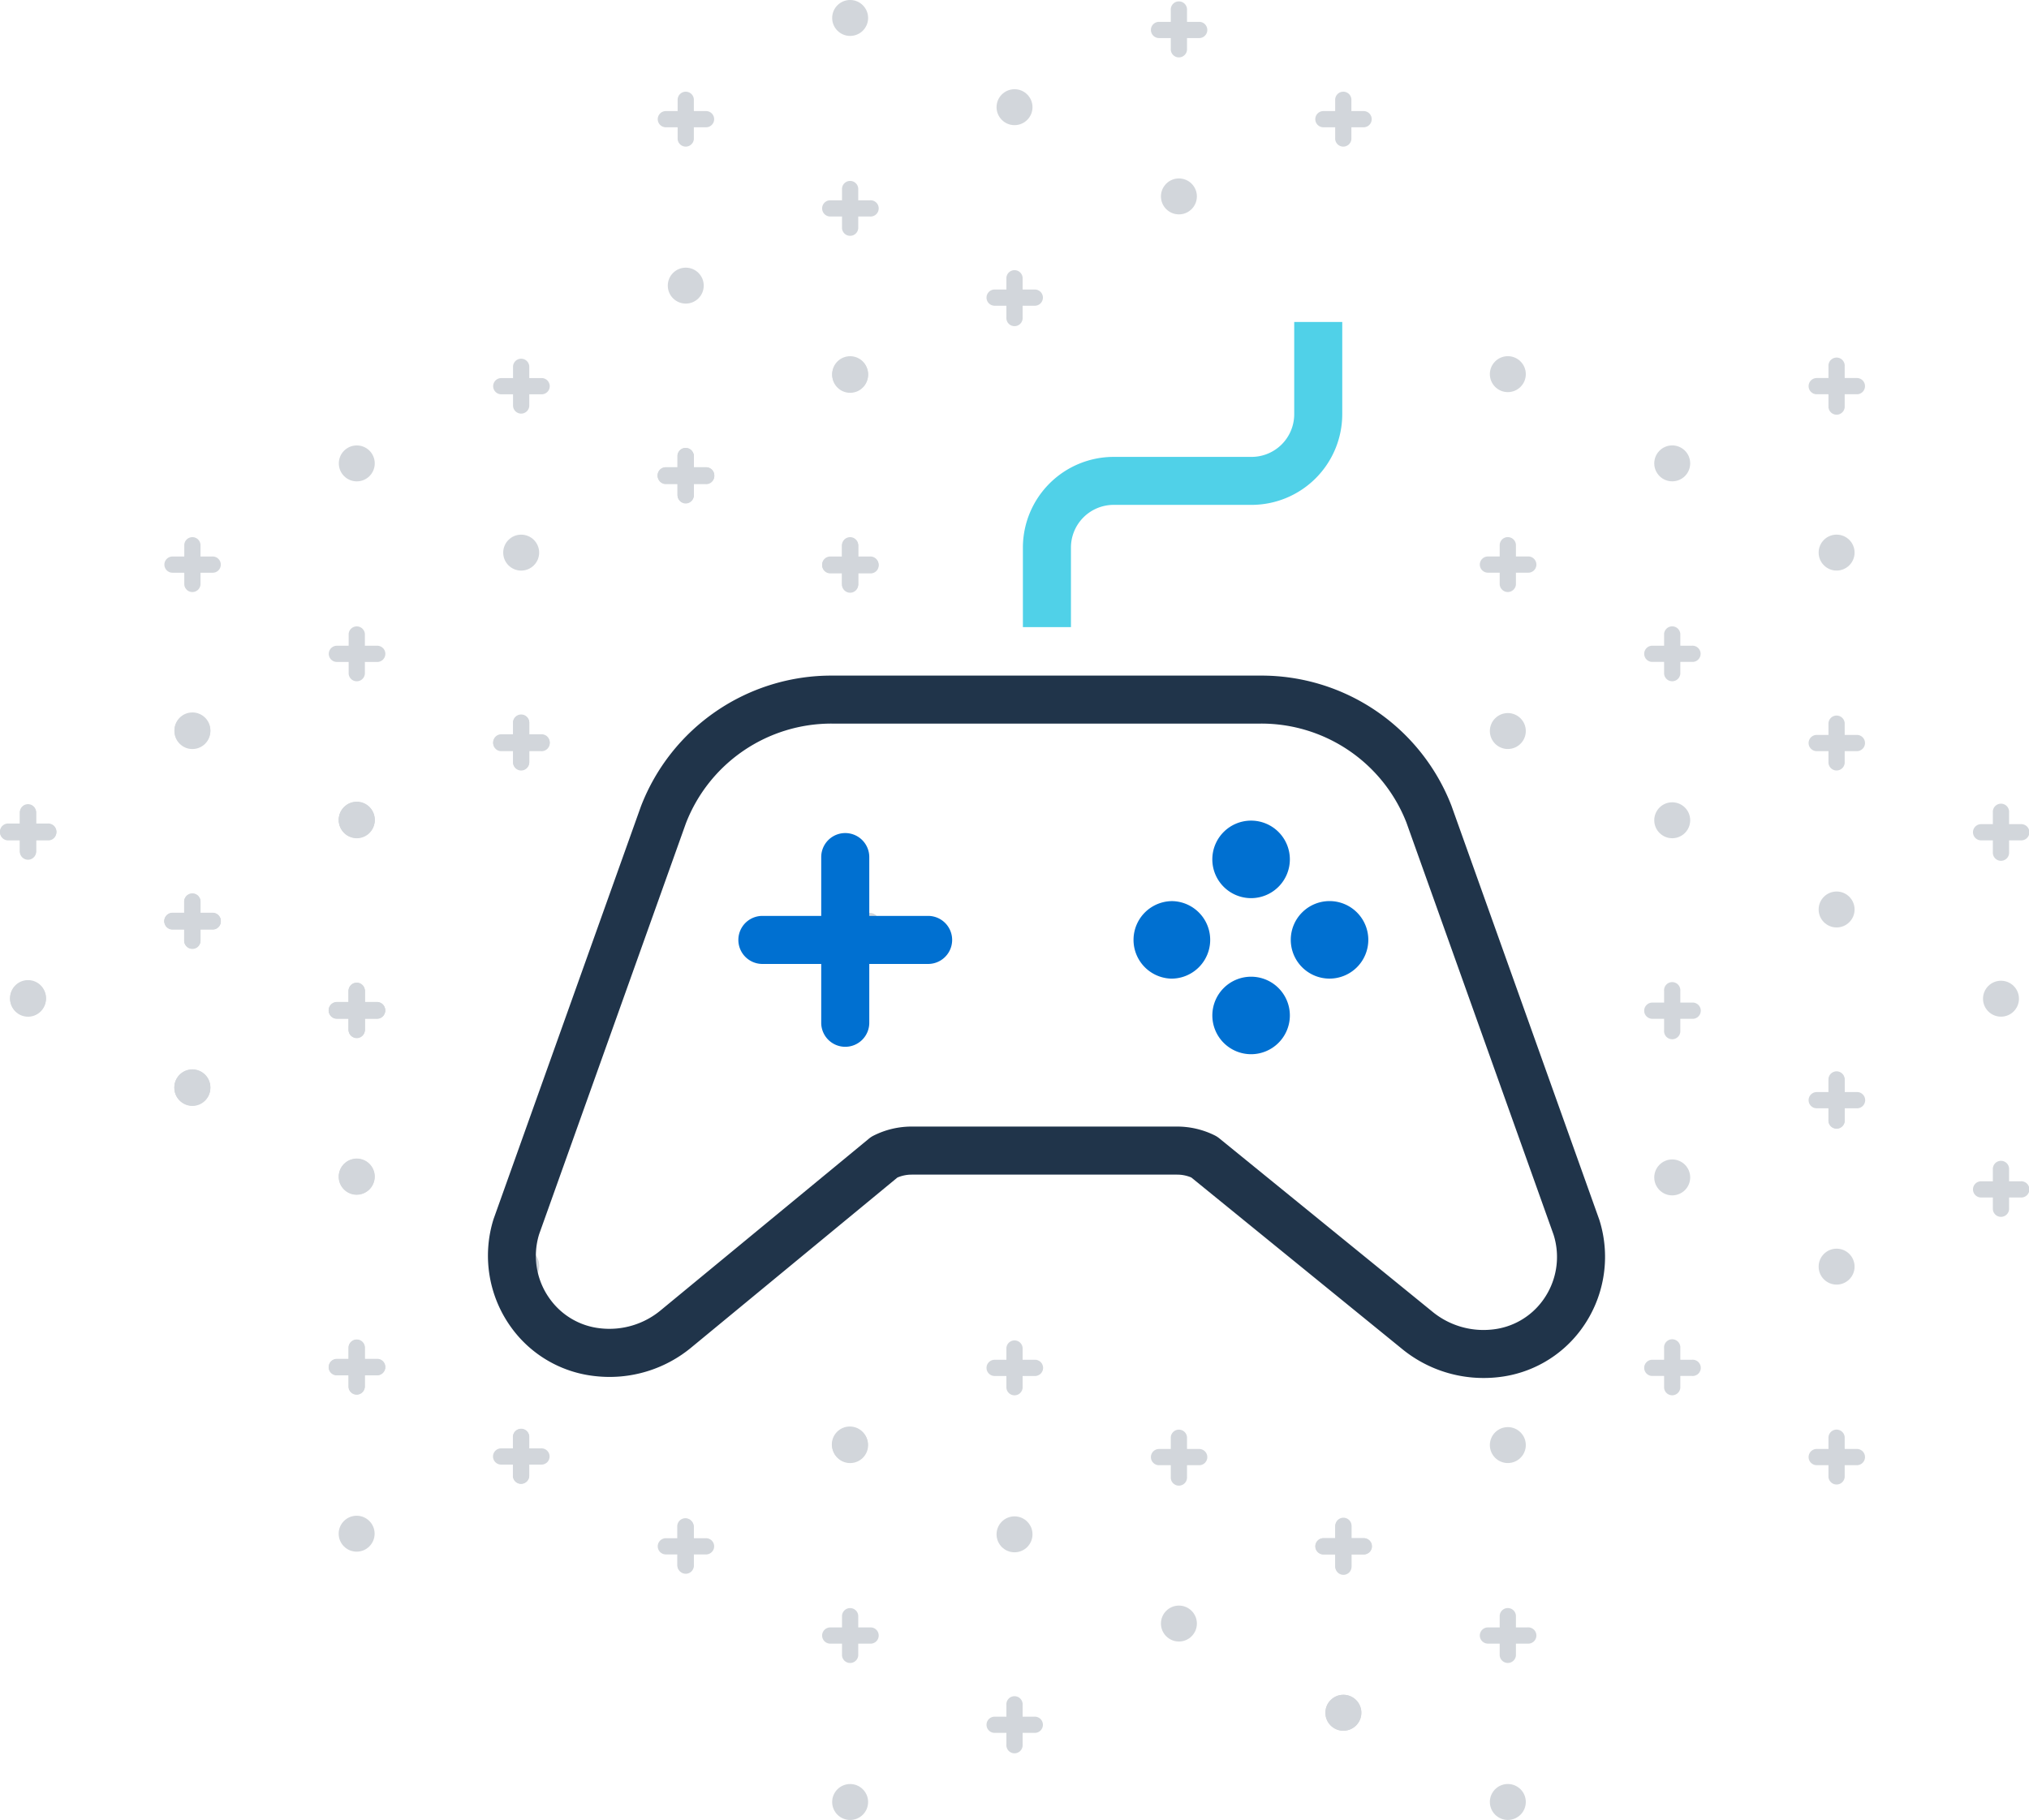<?xml version="1.0" encoding="UTF-8"?> <svg xmlns="http://www.w3.org/2000/svg" width="212.58" height="190.724" viewBox="0 0 212.58 190.724"><g id="Group_594" data-name="Group 594" transform="translate(-897.575 -1170.446)"><g id="Pattern" transform="translate(1110.155 1361.169) rotate(180)" opacity="0.2"><g id="Group_407" data-name="Group 407" transform="translate(212.58 0) rotate(90)"><path id="Path_345" data-name="Path 345" d="M.852,0A.852.852,0,0,0,0,.852V5.018a.852.852,0,1,0,1.7,0V.852A.851.851,0,0,0,.852,0Z" transform="translate(140.054 68.912)" fill="#1f344a"></path><path id="Path_346" data-name="Path 346" d="M5.017,0H.852a.852.852,0,0,0,0,1.7H5.017a.852.852,0,0,0,0-1.7Z" transform="translate(137.971 70.996)" fill="#1f344a"></path><ellipse id="Ellipse_55" data-name="Ellipse 55" cx="1.883" cy="1.883" rx="1.883" ry="1.883" transform="translate(149.628 87.187)" fill="#1f344a"></ellipse><path id="Path_349" data-name="Path 349" d="M.852,0A.852.852,0,0,0,0,.852V5.018a.851.851,0,1,0,1.7,0V.852A.852.852,0,0,0,.852,0Z" transform="translate(130.704 86.135)" fill="#1f344a"></path><path id="Path_350" data-name="Path 350" d="M5.017,0H.852a.852.852,0,0,0,0,1.7H5.017a.852.852,0,0,0,0-1.7Z" transform="translate(128.621 88.218)" fill="#1f344a"></path><path id="Path_351" data-name="Path 351" d="M.852,0A.852.852,0,0,0,0,.852V5.018a.851.851,0,1,0,1.7,0V.852A.852.852,0,0,0,.852,0Z" transform="translate(93.304 86.135)" fill="#1f344a"></path><path id="Path_352" data-name="Path 352" d="M5.018,0H.852a.852.852,0,0,0,0,1.7H5.018a.852.852,0,0,0,0-1.7Z" transform="translate(91.221 88.218)" fill="#1f344a"></path><path id="Path_366" data-name="Path 366" d="M.851,0A.852.852,0,0,0,0,.852V5.018a.851.851,0,1,0,1.7,0V.852A.852.852,0,0,0,.851,0Z" transform="translate(177.384 68.912)" fill="#1f344a"></path><path id="Path_367" data-name="Path 367" d="M5.018,0H.851a.852.852,0,0,0,0,1.7H5.018a.852.852,0,0,0,0-1.7Z" transform="translate(175.301 70.996)" fill="#1f344a"></path><ellipse id="Ellipse_64" data-name="Ellipse 64" cx="1.883" cy="1.883" rx="1.883" ry="1.883" transform="translate(158.908 69.965)" fill="#1f344a"></ellipse><path id="Path_368" data-name="Path 368" d="M.852,0A.852.852,0,0,0,0,.852V5.018a.852.852,0,1,0,1.7,0V.852A.852.852,0,0,0,.852,0Z" transform="translate(139.985 68.912)" fill="#1f344a"></path><path id="Path_369" data-name="Path 369" d="M5.018,0H.852a.852.852,0,0,0,0,1.7H5.018a.852.852,0,0,0,0-1.7Z" transform="translate(137.901 70.996)" fill="#1f344a"></path><ellipse id="Ellipse_66" data-name="Ellipse 66" cx="1.883" cy="1.883" rx="1.883" ry="1.883" transform="translate(186.958 87.187)" fill="#1f344a"></ellipse><path id="Path_370" data-name="Path 370" d="M.852,0A.852.852,0,0,0,0,.852V5.018a.852.852,0,1,0,1.7,0V.852A.852.852,0,0,0,.852,0Z" transform="translate(168.034 86.135)" fill="#1f344a"></path><path id="Path_371" data-name="Path 371" d="M5.018,0H.852a.852.852,0,0,0,0,1.7H5.018a.852.852,0,0,0,0-1.7Z" transform="translate(165.951 88.218)" fill="#1f344a"></path><ellipse id="Ellipse_67" data-name="Ellipse 67" cx="1.883" cy="1.883" rx="1.883" ry="1.883" transform="translate(149.558 87.187)" fill="#1f344a"></ellipse><path id="Path_372" data-name="Path 372" d="M.852,0A.852.852,0,0,0,0,.852V5.018a.852.852,0,1,0,1.7,0V.852A.852.852,0,0,0,.852,0Z" transform="translate(130.634 86.135)" fill="#1f344a"></path><path id="Path_373" data-name="Path 373" d="M5.017,0H.852a.852.852,0,0,0,0,1.7H5.017a.852.852,0,0,0,0-1.7Z" transform="translate(128.551 88.218)" fill="#1f344a"></path><ellipse id="Ellipse_69" data-name="Ellipse 69" cx="1.883" cy="1.883" rx="1.883" ry="1.883" transform="translate(177.608 104.41)" fill="#1f344a"></ellipse><path id="Path_374" data-name="Path 374" d="M.852,0A.852.852,0,0,0,0,.852V5.017a.851.851,0,1,0,1.7,0V.852A.852.852,0,0,0,.852,0Z" transform="translate(158.684 103.358)" fill="#1f344a"></path><path id="Path_375" data-name="Path 375" d="M5.017,0H.852a.852.852,0,1,0,0,1.7H5.017a.852.852,0,0,0,0-1.7Z" transform="translate(156.601 105.441)" fill="#1f344a"></path><path id="Path_378" data-name="Path 378" d="M.852,0A.852.852,0,0,0,0,.852V5.018a.851.851,0,1,0,1.7,0V.852A.852.852,0,0,0,.852,0Z" transform="translate(186.734 120.581)" fill="#1f344a"></path><path id="Path_379" data-name="Path 379" d="M5.017,0H.851a.852.852,0,0,0,0,1.7H5.017a.852.852,0,1,0,0-1.7Z" transform="translate(184.651 122.664)" fill="#1f344a"></path><ellipse id="Ellipse_71" data-name="Ellipse 71" cx="1.883" cy="1.883" rx="1.883" ry="1.883" transform="translate(168.258 121.633)" fill="#1f344a"></ellipse><path id="Path_383" data-name="Path 383" d="M.851,0A.852.852,0,0,0,0,.852V5.018a.851.851,0,1,0,1.7,0V.852A.852.852,0,0,0,.851,0Z" transform="translate(177.384 137.804)" fill="#1f344a"></path><path id="Path_384" data-name="Path 384" d="M5.018,0H.851a.852.852,0,0,0,0,1.7H5.018a.852.852,0,0,0,0-1.7Z" transform="translate(175.301 139.887)" fill="#1f344a"></path><path id="Path_389" data-name="Path 389" d="M.851,0A.852.852,0,0,0,0,.852V5.018a.851.851,0,1,0,1.7,0V.852A.852.852,0,0,0,.851,0Z" transform="translate(27.826 68.912)" fill="#1f344a"></path><path id="Path_390" data-name="Path 390" d="M5.018,0H.852a.852.852,0,0,0,0,1.7H5.018a.852.852,0,0,0,0-1.7Z" transform="translate(25.743 70.996)" fill="#1f344a"></path><ellipse id="Ellipse_77" data-name="Ellipse 77" cx="1.883" cy="1.883" rx="1.883" ry="1.883" transform="translate(37.4 87.187)" fill="#1f344a"></ellipse><path id="Path_393" data-name="Path 393" d="M.851,0A.851.851,0,0,0,0,.852V5.018a.852.852,0,1,0,1.7,0V.852A.852.852,0,0,0,.851,0Z" transform="translate(18.477 86.135)" fill="#1f344a"></path><path id="Path_394" data-name="Path 394" d="M5.017,0H.851a.852.852,0,0,0,0,1.7H5.017a.852.852,0,0,0,0-1.7Z" transform="translate(16.393 88.218)" fill="#1f344a"></path><ellipse id="Ellipse_78" data-name="Ellipse 78" cx="1.883" cy="1.883" rx="1.883" ry="1.883" transform="translate(0 87.187)" fill="#1f344a"></ellipse><path id="Path_395" data-name="Path 395" d="M.851,0A.852.852,0,0,0,0,.852V5.017a.852.852,0,1,0,1.7,0V.852A.852.852,0,0,0,.851,0Z" transform="translate(46.526 103.358)" fill="#1f344a"></path><path id="Path_396" data-name="Path 396" d="M5.018,0H.851a.852.852,0,0,0,0,1.7H5.018a.852.852,0,0,0,0-1.7Z" transform="translate(44.443 105.441)" fill="#1f344a"></path><ellipse id="Ellipse_80" data-name="Ellipse 80" cx="1.883" cy="1.883" rx="1.883" ry="1.883" transform="translate(28.05 104.41)" fill="#1f344a"></ellipse><path id="Path_397" data-name="Path 397" d="M.852,0A.852.852,0,0,0,0,.852V5.017a.851.851,0,1,0,1.7,0V.852A.852.852,0,0,0,.852,0Z" transform="translate(9.126 103.358)" fill="#1f344a"></path><path id="Path_398" data-name="Path 398" d="M5.017,0H.852a.852.852,0,1,0,0,1.7H5.017a.852.852,0,1,0,0-1.7Z" transform="translate(7.043 105.441)" fill="#1f344a"></path><path id="Path_401" data-name="Path 401" d="M.852,0A.851.851,0,0,0,0,.852V5.018a.851.851,0,1,0,1.7,0V.852A.852.852,0,0,0,.852,0Z" transform="translate(37.176 120.581)" fill="#1f344a"></path><path id="Path_402" data-name="Path 402" d="M5.017,0H.852a.852.852,0,1,0,0,1.7H5.017a.852.852,0,0,0,0-1.7Z" transform="translate(35.093 122.664)" fill="#1f344a"></path><ellipse id="Ellipse_82" data-name="Ellipse 82" cx="1.883" cy="1.883" rx="1.883" ry="1.883" transform="translate(18.7 121.633)" fill="#1f344a"></ellipse><path id="Path_405" data-name="Path 405" d="M.851,0A.852.852,0,0,0,0,.852V5.018a.851.851,0,1,0,1.7,0V.852A.852.852,0,0,0,.851,0Z" transform="translate(27.826 137.804)" fill="#1f344a"></path><path id="Path_406" data-name="Path 406" d="M5.018,0H.852a.852.852,0,0,0,0,1.7H5.018a.852.852,0,0,0,0-1.7Z" transform="translate(25.743 139.887)" fill="#1f344a"></path><ellipse id="Ellipse_84" data-name="Ellipse 84" cx="1.883" cy="1.883" rx="1.883" ry="1.883" transform="translate(9.35 138.856)" fill="#1f344a"></ellipse><path id="Path_407" data-name="Path 407" d="M0,0" transform="translate(114.078 2.935)" fill="#1f344a"></path><path id="Path_408" data-name="Path 408" d="M.851,0A.852.852,0,0,0,0,.852V5.018a.851.851,0,1,0,1.7,0V.852A.852.852,0,0,0,.851,0Z" transform="translate(102.723 0)" fill="#1f344a"></path><path id="Path_409" data-name="Path 409" d="M5.017,0H.852a.852.852,0,0,0,0,1.7H5.017a.852.852,0,0,0,0-1.7Z" transform="translate(100.64 2.084)" fill="#1f344a"></path><ellipse id="Ellipse_85" data-name="Ellipse 85" cx="1.883" cy="1.883" rx="1.883" ry="1.883" transform="translate(84.247 1.053)" fill="#1f344a"></ellipse><ellipse id="Ellipse_86" data-name="Ellipse 86" cx="1.883" cy="1.883" rx="1.883" ry="1.883" transform="translate(112.297 18.275)" fill="#1f344a"></ellipse><path id="Path_410" data-name="Path 410" d="M.852,0A.852.852,0,0,0,0,.851V5.018a.851.851,0,1,0,1.7,0V.851A.852.852,0,0,0,.852,0Z" transform="translate(93.373 17.223)" fill="#1f344a"></path><path id="Path_411" data-name="Path 411" d="M5.018,0H.852a.852.852,0,0,0,0,1.7H5.018a.852.852,0,0,0,0-1.7Z" transform="translate(91.29 19.307)" fill="#1f344a"></path><ellipse id="Ellipse_87" data-name="Ellipse 87" cx="1.883" cy="1.883" rx="1.883" ry="1.883" transform="translate(74.897 18.275)" fill="#1f344a"></ellipse><ellipse id="Ellipse_88" data-name="Ellipse 88" cx="1.883" cy="1.883" rx="1.883" ry="1.883" transform="translate(102.947 35.498)" fill="#1f344a"></ellipse><path id="Path_412" data-name="Path 412" d="M.852,0A.852.852,0,0,0,0,.852V5.018a.851.851,0,1,0,1.7,0V.852A.852.852,0,0,0,.852,0Z" transform="translate(84.023 34.446)" fill="#1f344a"></path><path id="Path_413" data-name="Path 413" d="M5.018,0H.852a.852.852,0,0,0,0,1.7H5.018a.852.852,0,0,0,0-1.7Z" transform="translate(81.94 36.529)" fill="#1f344a"></path><ellipse id="Ellipse_89" data-name="Ellipse 89" cx="1.883" cy="1.883" rx="1.883" ry="1.883" transform="translate(65.547 35.498)" fill="#1f344a"></ellipse><path id="Path_414" data-name="Path 414" d="M.851,0A.852.852,0,0,0,0,.852V5.018a.852.852,0,1,0,1.7,0V.852A.852.852,0,0,0,.851,0Z" transform="translate(46.623 34.446)" fill="#1f344a"></path><path id="Path_415" data-name="Path 415" d="M5.017,0H.851a.852.852,0,0,0,0,1.7H5.017a.852.852,0,0,0,0-1.7Z" transform="translate(44.54 36.529)" fill="#1f344a"></path><path id="Path_416" data-name="Path 416" d="M.852,0A.852.852,0,0,0,0,.851V5.017a.852.852,0,1,0,1.7,0V.851A.852.852,0,0,0,.852,0Z" transform="translate(112.074 51.669)" fill="#1f344a"></path><path id="Path_417" data-name="Path 417" d="M5.018,0H.851a.852.852,0,0,0,0,1.7H5.018a.852.852,0,0,0,0-1.7Z" transform="translate(109.99 53.752)" fill="#1f344a"></path><ellipse id="Ellipse_91" data-name="Ellipse 91" cx="1.883" cy="1.883" rx="1.883" ry="1.883" transform="translate(56.197 52.721)" fill="#1f344a"></ellipse><path id="Path_420" data-name="Path 420" d="M5.017,0H.851a.852.852,0,0,0,0,1.7H5.017a.852.852,0,0,0,0-1.7Z" transform="translate(35.19 53.752)" fill="#1f344a"></path><path id="Path_425" data-name="Path 425" d="M.852,0A.852.852,0,0,0,0,.852V5.018a.852.852,0,1,0,1.7,0V.852A.852.852,0,0,0,.852,0Z" transform="translate(93.342 17.208)" fill="#1f344a"></path><path id="Path_426" data-name="Path 426" d="M5.017,0H.852a.852.852,0,0,0,0,1.7H5.017a.852.852,0,0,0,0-1.7Z" transform="translate(91.259 19.291)" fill="#1f344a"></path><ellipse id="Ellipse_94" data-name="Ellipse 94" cx="1.883" cy="1.883" rx="1.883" ry="1.883" transform="translate(74.866 18.26)" fill="#1f344a"></ellipse><ellipse id="Ellipse_95" data-name="Ellipse 95" cx="1.883" cy="1.883" rx="1.883" ry="1.883" transform="translate(102.916 35.483)" fill="#1f344a"></ellipse><path id="Path_427" data-name="Path 427" d="M.852,0A.852.852,0,0,0,0,.852V5.017a.852.852,0,1,0,1.7,0V.852A.852.852,0,0,0,.852,0Z" transform="translate(83.992 34.431)" fill="#1f344a"></path><path id="Path_428" data-name="Path 428" d="M5.018,0H.852a.852.852,0,0,0,0,1.7H5.018a.852.852,0,0,0,0-1.7Z" transform="translate(81.909 36.514)" fill="#1f344a"></path><ellipse id="Ellipse_96" data-name="Ellipse 96" cx="1.883" cy="1.883" rx="1.883" ry="1.883" transform="translate(65.516 35.483)" fill="#1f344a"></ellipse><path id="Path_429" data-name="Path 429" d="M.852,0A.852.852,0,0,0,0,.852V5.017a.852.852,0,1,0,1.7,0V.852A.852.852,0,0,0,.852,0Z" transform="translate(46.592 34.431)" fill="#1f344a"></path><path id="Path_430" data-name="Path 430" d="M5.018,0H.851a.852.852,0,0,0,0,1.7H5.018a.852.852,0,0,0,0-1.7Z" transform="translate(44.508 36.514)" fill="#1f344a"></path><ellipse id="Ellipse_97" data-name="Ellipse 97" cx="1.883" cy="1.883" rx="1.883" ry="1.883" transform="translate(28.116 35.483)" fill="#1f344a"></ellipse><ellipse id="Ellipse_99" data-name="Ellipse 99" cx="1.883" cy="1.883" rx="1.883" ry="1.883" transform="translate(56.166 52.705)" fill="#1f344a"></ellipse><path id="Path_433" data-name="Path 433" d="M.851,0A.851.851,0,0,0,0,.852V5.017a.852.852,0,1,0,1.7,0V.852A.852.852,0,0,0,.851,0Z" transform="translate(37.242 51.653)" fill="#1f344a"></path><path id="Path_434" data-name="Path 434" d="M5.017,0H.851a.852.852,0,0,0,0,1.7H5.017a.852.852,0,0,0,0-1.7Z" transform="translate(35.159 53.737)" fill="#1f344a"></path><path id="Path_439" data-name="Path 439" d="M5.018,0H.851a.852.852,0,0,0,0,1.7H5.018a.852.852,0,0,0,0-1.7Z" transform="translate(25.809 70.959)" fill="#1f344a"></path><path id="Path_440" data-name="Path 440" d="M.852,0A.852.852,0,0,0,0,.852V5.018a.852.852,0,1,0,1.7,0V.852A.852.852,0,0,0,.852,0Z" transform="translate(93.342 86.099)" fill="#1f344a"></path><path id="Path_441" data-name="Path 441" d="M5.017,0H.852a.852.852,0,0,0,0,1.7H5.017a.852.852,0,0,0,0-1.7Z" transform="translate(91.259 88.182)" fill="#1f344a"></path><ellipse id="Ellipse_103" data-name="Ellipse 103" cx="1.883" cy="1.883" rx="1.883" ry="1.883" transform="translate(37.466 87.151)" fill="#1f344a"></ellipse><ellipse id="Ellipse_106" data-name="Ellipse 106" cx="1.883" cy="1.883" rx="1.883" ry="1.883" transform="translate(149.631 156.094)" fill="#1f344a"></ellipse><path id="Path_448" data-name="Path 448" d="M.852,0A.852.852,0,0,0,0,.852V5.017a.852.852,0,1,0,1.7,0V.852A.852.852,0,0,0,.852,0Z" transform="translate(130.708 155.042)" fill="#1f344a"></path><path id="Path_449" data-name="Path 449" d="M5.018,0H.852a.852.852,0,0,0,0,1.7H5.018a.852.852,0,0,0,0-1.7Z" transform="translate(128.624 157.125)" fill="#1f344a"></path><ellipse id="Ellipse_107" data-name="Ellipse 107" cx="1.883" cy="1.883" rx="1.883" ry="1.883" transform="translate(112.231 156.094)" fill="#1f344a"></ellipse><ellipse id="Ellipse_109" data-name="Ellipse 109" cx="1.883" cy="1.883" rx="1.883" ry="1.883" transform="translate(140.281 173.317)" fill="#1f344a"></ellipse><path id="Path_452" data-name="Path 452" d="M.851,0A.852.852,0,0,0,0,.852V5.018a.851.851,0,1,0,1.7,0V.852A.852.852,0,0,0,.851,0Z" transform="translate(121.357 172.264)" fill="#1f344a"></path><path id="Path_453" data-name="Path 453" d="M5.017,0H.851a.852.852,0,0,0,0,1.7H5.017a.852.852,0,0,0,0-1.7Z" transform="translate(119.274 174.348)" fill="#1f344a"></path><ellipse id="Ellipse_110" data-name="Ellipse 110" cx="1.883" cy="1.883" rx="1.883" ry="1.883" transform="translate(102.881 173.317)" fill="#1f344a"></ellipse><path id="Path_454" data-name="Path 454" d="M.852,0A.852.852,0,0,0,0,.852V5.018a.852.852,0,1,0,1.7,0V.852A.852.852,0,0,0,.852,0Z" transform="translate(83.957 172.264)" fill="#1f344a"></path><path id="Path_455" data-name="Path 455" d="M5.018,0H.852a.852.852,0,1,0,0,1.7H5.018a.852.852,0,1,0,0-1.7Z" transform="translate(81.874 174.348)" fill="#1f344a"></path><path id="Path_456" data-name="Path 456" d="M.852,0A.852.852,0,0,0,0,.852V5.018a.851.851,0,1,0,1.7,0V.852A.852.852,0,0,0,.852,0Z" transform="translate(149.407 189.488)" fill="#1f344a"></path><path id="Path_457" data-name="Path 457" d="M5.017,0H.852a.852.852,0,1,0,0,1.7H5.017a.852.852,0,1,0,0-1.7Z" transform="translate(147.324 191.571)" fill="#1f344a"></path><ellipse id="Ellipse_111" data-name="Ellipse 111" cx="1.883" cy="1.883" rx="1.883" ry="1.883" transform="translate(130.931 190.54)" fill="#1f344a"></ellipse><path id="Path_458" data-name="Path 458" d="M.851,0A.852.852,0,0,0,0,.852V5.018a.851.851,0,1,0,1.7,0V.852A.852.852,0,0,0,.851,0Z" transform="translate(112.007 189.488)" fill="#1f344a"></path><path id="Path_459" data-name="Path 459" d="M5.018,0H.851a.852.852,0,0,0,0,1.7H5.018a.852.852,0,0,0,0-1.7Z" transform="translate(109.924 191.571)" fill="#1f344a"></path><ellipse id="Ellipse_112" data-name="Ellipse 112" cx="1.883" cy="1.883" rx="1.883" ry="1.883" transform="translate(93.531 190.54)" fill="#1f344a"></ellipse><path id="Path_460" data-name="Path 460" d="M5.018,0H.852a.852.852,0,1,0,0,1.7H5.018a.852.852,0,1,0,0-1.7Z" transform="translate(72.524 191.571)" fill="#1f344a"></path><path id="Path_461" data-name="Path 461" d="M.852,0A.852.852,0,0,0,0,.852V5.017a.851.851,0,1,0,1.7,0V.852A.852.852,0,0,0,.852,0Z" transform="translate(102.657 206.711)" fill="#1f344a"></path><path id="Path_462" data-name="Path 462" d="M5.018,0H.852a.852.852,0,1,0,0,1.7H5.018a.852.852,0,1,0,0-1.7Z" transform="translate(100.573 208.794)" fill="#1f344a"></path><ellipse id="Ellipse_113" data-name="Ellipse 113" cx="1.883" cy="1.883" rx="1.883" ry="1.883" transform="translate(84.181 207.762)" fill="#1f344a"></ellipse><path id="Path_463" data-name="Path 463" d="M.852,0A.852.852,0,0,0,0,.852V5.018a.851.851,0,1,0,1.7,0V.852A.852.852,0,0,0,.852,0Z" transform="translate(102.653 0)" fill="#1f344a"></path><path id="Path_464" data-name="Path 464" d="M5.017,0H.852a.852.852,0,0,0,0,1.7H5.017a.852.852,0,0,0,0-1.7Z" transform="translate(100.57 2.084)" fill="#1f344a"></path><ellipse id="Ellipse_114" data-name="Ellipse 114" cx="1.883" cy="1.883" rx="1.883" ry="1.883" transform="translate(84.178 1.053)" fill="#1f344a"></ellipse><path id="Path_465" data-name="Path 465" d="M0,0" transform="translate(149.627 20.158)" fill="#1f344a"></path><path id="Path_466" data-name="Path 466" d="M.852,0A.852.852,0,0,0,0,.851V5.018a.851.851,0,1,0,1.7,0V.851A.852.852,0,0,0,.852,0Z" transform="translate(130.704 17.223)" fill="#1f344a"></path><path id="Path_467" data-name="Path 467" d="M5.017,0H.852a.852.852,0,0,0,0,1.7H5.017a.852.852,0,0,0,0-1.7Z" transform="translate(128.621 19.307)" fill="#1f344a"></path><ellipse id="Ellipse_115" data-name="Ellipse 115" cx="1.883" cy="1.883" rx="1.883" ry="1.883" transform="translate(112.228 18.275)" fill="#1f344a"></ellipse><path id="Path_468" data-name="Path 468" d="M.852,0A.852.852,0,0,0,0,.851V5.018a.851.851,0,1,0,1.7,0V.851A.852.852,0,0,0,.852,0Z" transform="translate(93.304 17.223)" fill="#1f344a"></path><path id="Path_469" data-name="Path 469" d="M5.018,0H.852a.852.852,0,0,0,0,1.7H5.018a.852.852,0,0,0,0-1.7Z" transform="translate(91.221 19.307)" fill="#1f344a"></path><ellipse id="Ellipse_116" data-name="Ellipse 116" cx="1.883" cy="1.883" rx="1.883" ry="1.883" transform="translate(74.828 18.275)" fill="#1f344a"></ellipse><ellipse id="Ellipse_117" data-name="Ellipse 117" cx="1.883" cy="1.883" rx="1.883" ry="1.883" transform="translate(140.278 35.498)" fill="#1f344a"></ellipse><path id="Path_470" data-name="Path 470" d="M.852,0A.852.852,0,0,0,0,.852V5.018a.852.852,0,1,0,1.7,0V.852A.851.851,0,0,0,.852,0Z" transform="translate(121.353 34.446)" fill="#1f344a"></path><path id="Path_471" data-name="Path 471" d="M5.018,0H.852a.852.852,0,0,0,0,1.7H5.018a.852.852,0,0,0,0-1.7Z" transform="translate(119.27 36.529)" fill="#1f344a"></path><ellipse id="Ellipse_118" data-name="Ellipse 118" cx="1.883" cy="1.883" rx="1.883" ry="1.883" transform="translate(102.878 35.498)" fill="#1f344a"></ellipse><path id="Path_472" data-name="Path 472" d="M.852,0A.852.852,0,0,0,0,.852V5.018a.851.851,0,1,0,1.7,0V.852A.852.852,0,0,0,.852,0Z" transform="translate(83.954 34.446)" fill="#1f344a"></path><path id="Path_473" data-name="Path 473" d="M5.018,0H.852a.852.852,0,0,0,0,1.7H5.018a.852.852,0,0,0,0-1.7Z" transform="translate(81.87 36.529)" fill="#1f344a"></path><path id="Path_474" data-name="Path 474" d="M.852,0A.852.852,0,0,0,0,.851V5.017a.852.852,0,1,0,1.7,0V.851A.852.852,0,0,0,.852,0Z" transform="translate(149.403 51.669)" fill="#1f344a"></path><path id="Path_475" data-name="Path 475" d="M5.018,0H.852a.852.852,0,0,0,0,1.7H5.018a.852.852,0,0,0,0-1.7Z" transform="translate(147.32 53.752)" fill="#1f344a"></path><ellipse id="Ellipse_119" data-name="Ellipse 119" cx="1.883" cy="1.883" rx="1.883" ry="1.883" transform="translate(130.928 52.721)" fill="#1f344a"></ellipse><path id="Path_476" data-name="Path 476" d="M.852,0A.852.852,0,0,0,0,.851V5.017a.852.852,0,1,0,1.7,0V.851A.852.852,0,0,0,.852,0Z" transform="translate(112.004 51.669)" fill="#1f344a"></path><path id="Path_477" data-name="Path 477" d="M5.018,0H.852a.852.852,0,0,0,0,1.7H5.018a.852.852,0,1,0,0-1.7Z" transform="translate(109.92 53.752)" fill="#1f344a"></path><path id="Path_479" data-name="Path 479" d="M.852,0A.852.852,0,0,0,0,.851V5.018a.852.852,0,1,0,1.7,0V.851A.851.851,0,0,0,.852,0Z" transform="translate(140.054 68.892)" fill="#1f344a"></path><path id="Path_480" data-name="Path 480" d="M5.017,0H.852a.852.852,0,0,0,0,1.7H5.017a.852.852,0,0,0,0-1.7Z" transform="translate(137.971 70.975)" fill="#1f344a"></path><path id="Path_486" data-name="Path 486" d="M.852,0A.852.852,0,0,0,0,.852V5.018a.852.852,0,1,0,1.7,0V.852A.852.852,0,0,0,.852,0Z" transform="translate(27.83 137.819)" fill="#1f344a"></path><path id="Path_487" data-name="Path 487" d="M5.017,0H.852a.852.852,0,1,0,0,1.7H5.017a.852.852,0,1,0,0-1.7Z" transform="translate(25.747 139.902)" fill="#1f344a"></path><ellipse id="Ellipse_124" data-name="Ellipse 124" cx="1.883" cy="1.883" rx="1.883" ry="1.883" transform="translate(9.353 138.871)" fill="#1f344a"></ellipse><ellipse id="Ellipse_126" data-name="Ellipse 126" cx="1.883" cy="1.883" rx="1.883" ry="1.883" transform="translate(37.403 156.094)" fill="#1f344a"></ellipse><path id="Path_490" data-name="Path 490" d="M.852,0A.852.852,0,0,0,0,.852V5.017a.852.852,0,1,0,1.7,0V.852A.851.851,0,0,0,.852,0Z" transform="translate(18.479 155.042)" fill="#1f344a"></path><path id="Path_491" data-name="Path 491" d="M5.018,0H.852a.852.852,0,0,0,0,1.7H5.018a.852.852,0,0,0,0-1.7Z" transform="translate(16.396 157.125)" fill="#1f344a"></path><ellipse id="Ellipse_127" data-name="Ellipse 127" cx="1.883" cy="1.883" rx="1.883" ry="1.883" transform="translate(0.003 156.094)" fill="#1f344a"></ellipse><ellipse id="Ellipse_128" data-name="Ellipse 128" cx="1.883" cy="1.883" rx="1.883" ry="1.883" transform="translate(65.453 173.317)" fill="#1f344a"></ellipse><path id="Path_492" data-name="Path 492" d="M.851,0A.852.852,0,0,0,0,.852V5.018a.852.852,0,1,0,1.7,0V.852A.852.852,0,0,0,.851,0Z" transform="translate(46.529 172.264)" fill="#1f344a"></path><path id="Path_493" data-name="Path 493" d="M5.018,0H.851a.852.852,0,0,0,0,1.7H5.018a.852.852,0,1,0,0-1.7Z" transform="translate(44.446 174.348)" fill="#1f344a"></path><path id="Path_494" data-name="Path 494" d="M0,0" transform="translate(9.981 172.264)" fill="#1f344a"></path><path id="Path_495" data-name="Path 495" d="M.852,0A.851.851,0,0,0,0,.852V5.018a.852.852,0,1,0,1.7,0V.852A.852.852,0,0,0,.852,0Z" transform="translate(74.58 189.488)" fill="#1f344a"></path><path id="Path_496" data-name="Path 496" d="M5.018,0H.852a.852.852,0,1,0,0,1.7H5.018a.852.852,0,0,0,0-1.7Z" transform="translate(72.497 191.571)" fill="#1f344a"></path><ellipse id="Ellipse_129" data-name="Ellipse 129" cx="1.883" cy="1.883" rx="1.883" ry="1.883" transform="translate(56.103 190.54)" fill="#1f344a"></ellipse><path id="Path_497" data-name="Path 497" d="M.851,0A.852.852,0,0,0,0,.852V5.018a.851.851,0,1,0,1.7,0V.852A.851.851,0,0,0,.851,0Z" transform="translate(37.179 189.488)" fill="#1f344a"></path><path id="Path_498" data-name="Path 498" d="M5.017,0H.851a.852.852,0,0,0,0,1.7H5.017a.852.852,0,0,0,0-1.7Z" transform="translate(35.097 191.571)" fill="#1f344a"></path><path id="Path_499" data-name="Path 499" d="M.852,0A.852.852,0,0,0,0,.852V5.017a.851.851,0,1,0,1.7,0V.852A.852.852,0,0,0,.852,0Z" transform="translate(65.23 206.711)" fill="#1f344a"></path><path id="Path_500" data-name="Path 500" d="M5.018,0H.851a.852.852,0,0,0,0,1.7H5.018a.852.852,0,1,0,0-1.7Z" transform="translate(63.146 208.794)" fill="#1f344a"></path></g></g><g id="Group_496" data-name="Group 496" transform="translate(948.701 1204.185)"><path id="Path_1775" data-name="Path 1775" d="M123.207,114.472a13.464,13.464,0,0,1-8.589-3.1L92.606,93.461a3.805,3.805,0,0,0-1.48-.3H63.3a3.818,3.818,0,0,0-1.49.306l-21.532,17.76a13.428,13.428,0,0,1-10.161,3.046,12.46,12.46,0,0,1-8.666-4.961A12.819,12.819,0,0,1,19.5,97.821L34.942,54.565a21.382,21.382,0,0,1,20.023-13.7H99.859a21.354,21.354,0,0,1,20,13.634l15.468,43.324c.014.039.026.076.038.112a12.823,12.823,0,0,1-1.936,11.476,12.465,12.465,0,0,1-8.633,4.972A13.383,13.383,0,0,1,123.207,114.472ZM63.3,88.124H91.126a8.856,8.856,0,0,1,3.964.941,2.593,2.593,0,0,1,.456.3l22.271,18.12a8.432,8.432,0,0,0,6.373,1.9,7.474,7.474,0,0,0,5.186-2.968,7.724,7.724,0,0,0,1.184-6.958L115.14,56.26A16.324,16.324,0,0,0,99.859,45.895H54.965A16.35,16.35,0,0,0,39.657,56.331L24.278,99.4a7.678,7.678,0,0,0,1.211,6.908,7.47,7.47,0,0,0,5.2,2.959,8.414,8.414,0,0,0,6.354-1.913l21.8-17.975a2.484,2.484,0,0,1,.461-.3A8.852,8.852,0,0,1,63.3,88.124Z" transform="translate(-18.916 -3.805)" fill="#20344a"></path><g id="Group_452" data-name="Group 452" transform="translate(26.233 53.562)"><path id="Path_1776" data-name="Path 1776" d="M49.171,76.373a2.518,2.518,0,0,1-2.517-2.517V56.492a2.517,2.517,0,1,1,5.035,0V73.856A2.517,2.517,0,0,1,49.171,76.373Z" transform="translate(-37.973 -53.975)" fill="#0070d1"></path><path id="Path_1777" data-name="Path 1777" d="M59.638,65.907H42.274a2.517,2.517,0,1,1,0-5.035H59.638a2.517,2.517,0,1,1,0,5.035Z" transform="translate(-39.757 -52.191)" fill="#0070d1"></path></g><g id="Group_453" data-name="Group 453" transform="translate(75.89 52.257)"><ellipse id="Ellipse_751" data-name="Ellipse 751" cx="3.432" cy="3.432" rx="3.432" ry="3.432" transform="translate(0.629 0.63)" fill="#0070d1"></ellipse><path id="Path_1778" data-name="Path 1778" d="M83.27,61.063A4.062,4.062,0,1,1,87.332,57,4.066,4.066,0,0,1,83.27,61.063Zm0-6.866a2.8,2.8,0,1,0,2.8,2.8A2.807,2.807,0,0,0,83.27,54.2Z" transform="translate(-79.208 -52.938)" fill="#0070d1"></path></g><g id="Group_454" data-name="Group 454" transform="translate(75.89 68.615)"><ellipse id="Ellipse_752" data-name="Ellipse 752" cx="3.432" cy="3.432" rx="3.432" ry="3.432" transform="translate(0.629 0.628)" fill="#0070d1"></ellipse><path id="Path_1779" data-name="Path 1779" d="M83.27,74.056a4.061,4.061,0,1,1,4.062-4.062A4.066,4.066,0,0,1,83.27,74.056Zm0-6.864a2.8,2.8,0,1,0,2.8,2.8A2.806,2.806,0,0,0,83.27,67.193Z" transform="translate(-79.208 -65.934)" fill="#0070d1"></path></g><g id="Group_455" data-name="Group 455" transform="translate(67.574 60.691)"><ellipse id="Ellipse_753" data-name="Ellipse 753" cx="3.432" cy="3.432" rx="3.432" ry="3.432" transform="translate(0.629 0.629)" fill="#0070d1"></ellipse><path id="Path_1780" data-name="Path 1780" d="M76.665,67.762h-.094a4.062,4.062,0,0,1,.184-8.121h0a4.062,4.062,0,0,1-.089,8.122Zm0-6.865a2.8,2.8,0,0,0-.063,5.6,2.592,2.592,0,0,0,2-.775A2.8,2.8,0,0,0,76.726,60.9Z" transform="translate(-72.601 -59.638)" fill="#0070d1"></path></g><g id="Group_456" data-name="Group 456" transform="translate(84.109 60.69)"><ellipse id="Ellipse_754" data-name="Ellipse 754" cx="3.432" cy="3.432" rx="3.432" ry="3.432" transform="translate(0.629 0.629)" fill="#0070d1"></ellipse><path id="Path_1781" data-name="Path 1781" d="M89.8,67.762A4.062,4.062,0,1,1,93.862,63.7,4.066,4.066,0,0,1,89.8,67.762Zm0-6.865a2.8,2.8,0,1,0,2.8,2.8A2.806,2.806,0,0,0,89.8,60.9Z" transform="translate(-85.738 -59.638)" fill="#0070d1"></path></g><path id="Path_1782" data-name="Path 1782" d="M68.476,43.4H63.441V35.062a9.516,9.516,0,0,1,9.5-9.5H87.4a4.472,4.472,0,0,0,4.467-4.467V11.421H96.9V21.09a9.512,9.512,0,0,1-9.5,9.5H72.945a4.475,4.475,0,0,0-4.47,4.47Z" transform="translate(-7.397 -11.421)" fill="#50d1e8"></path></g></g></svg> 